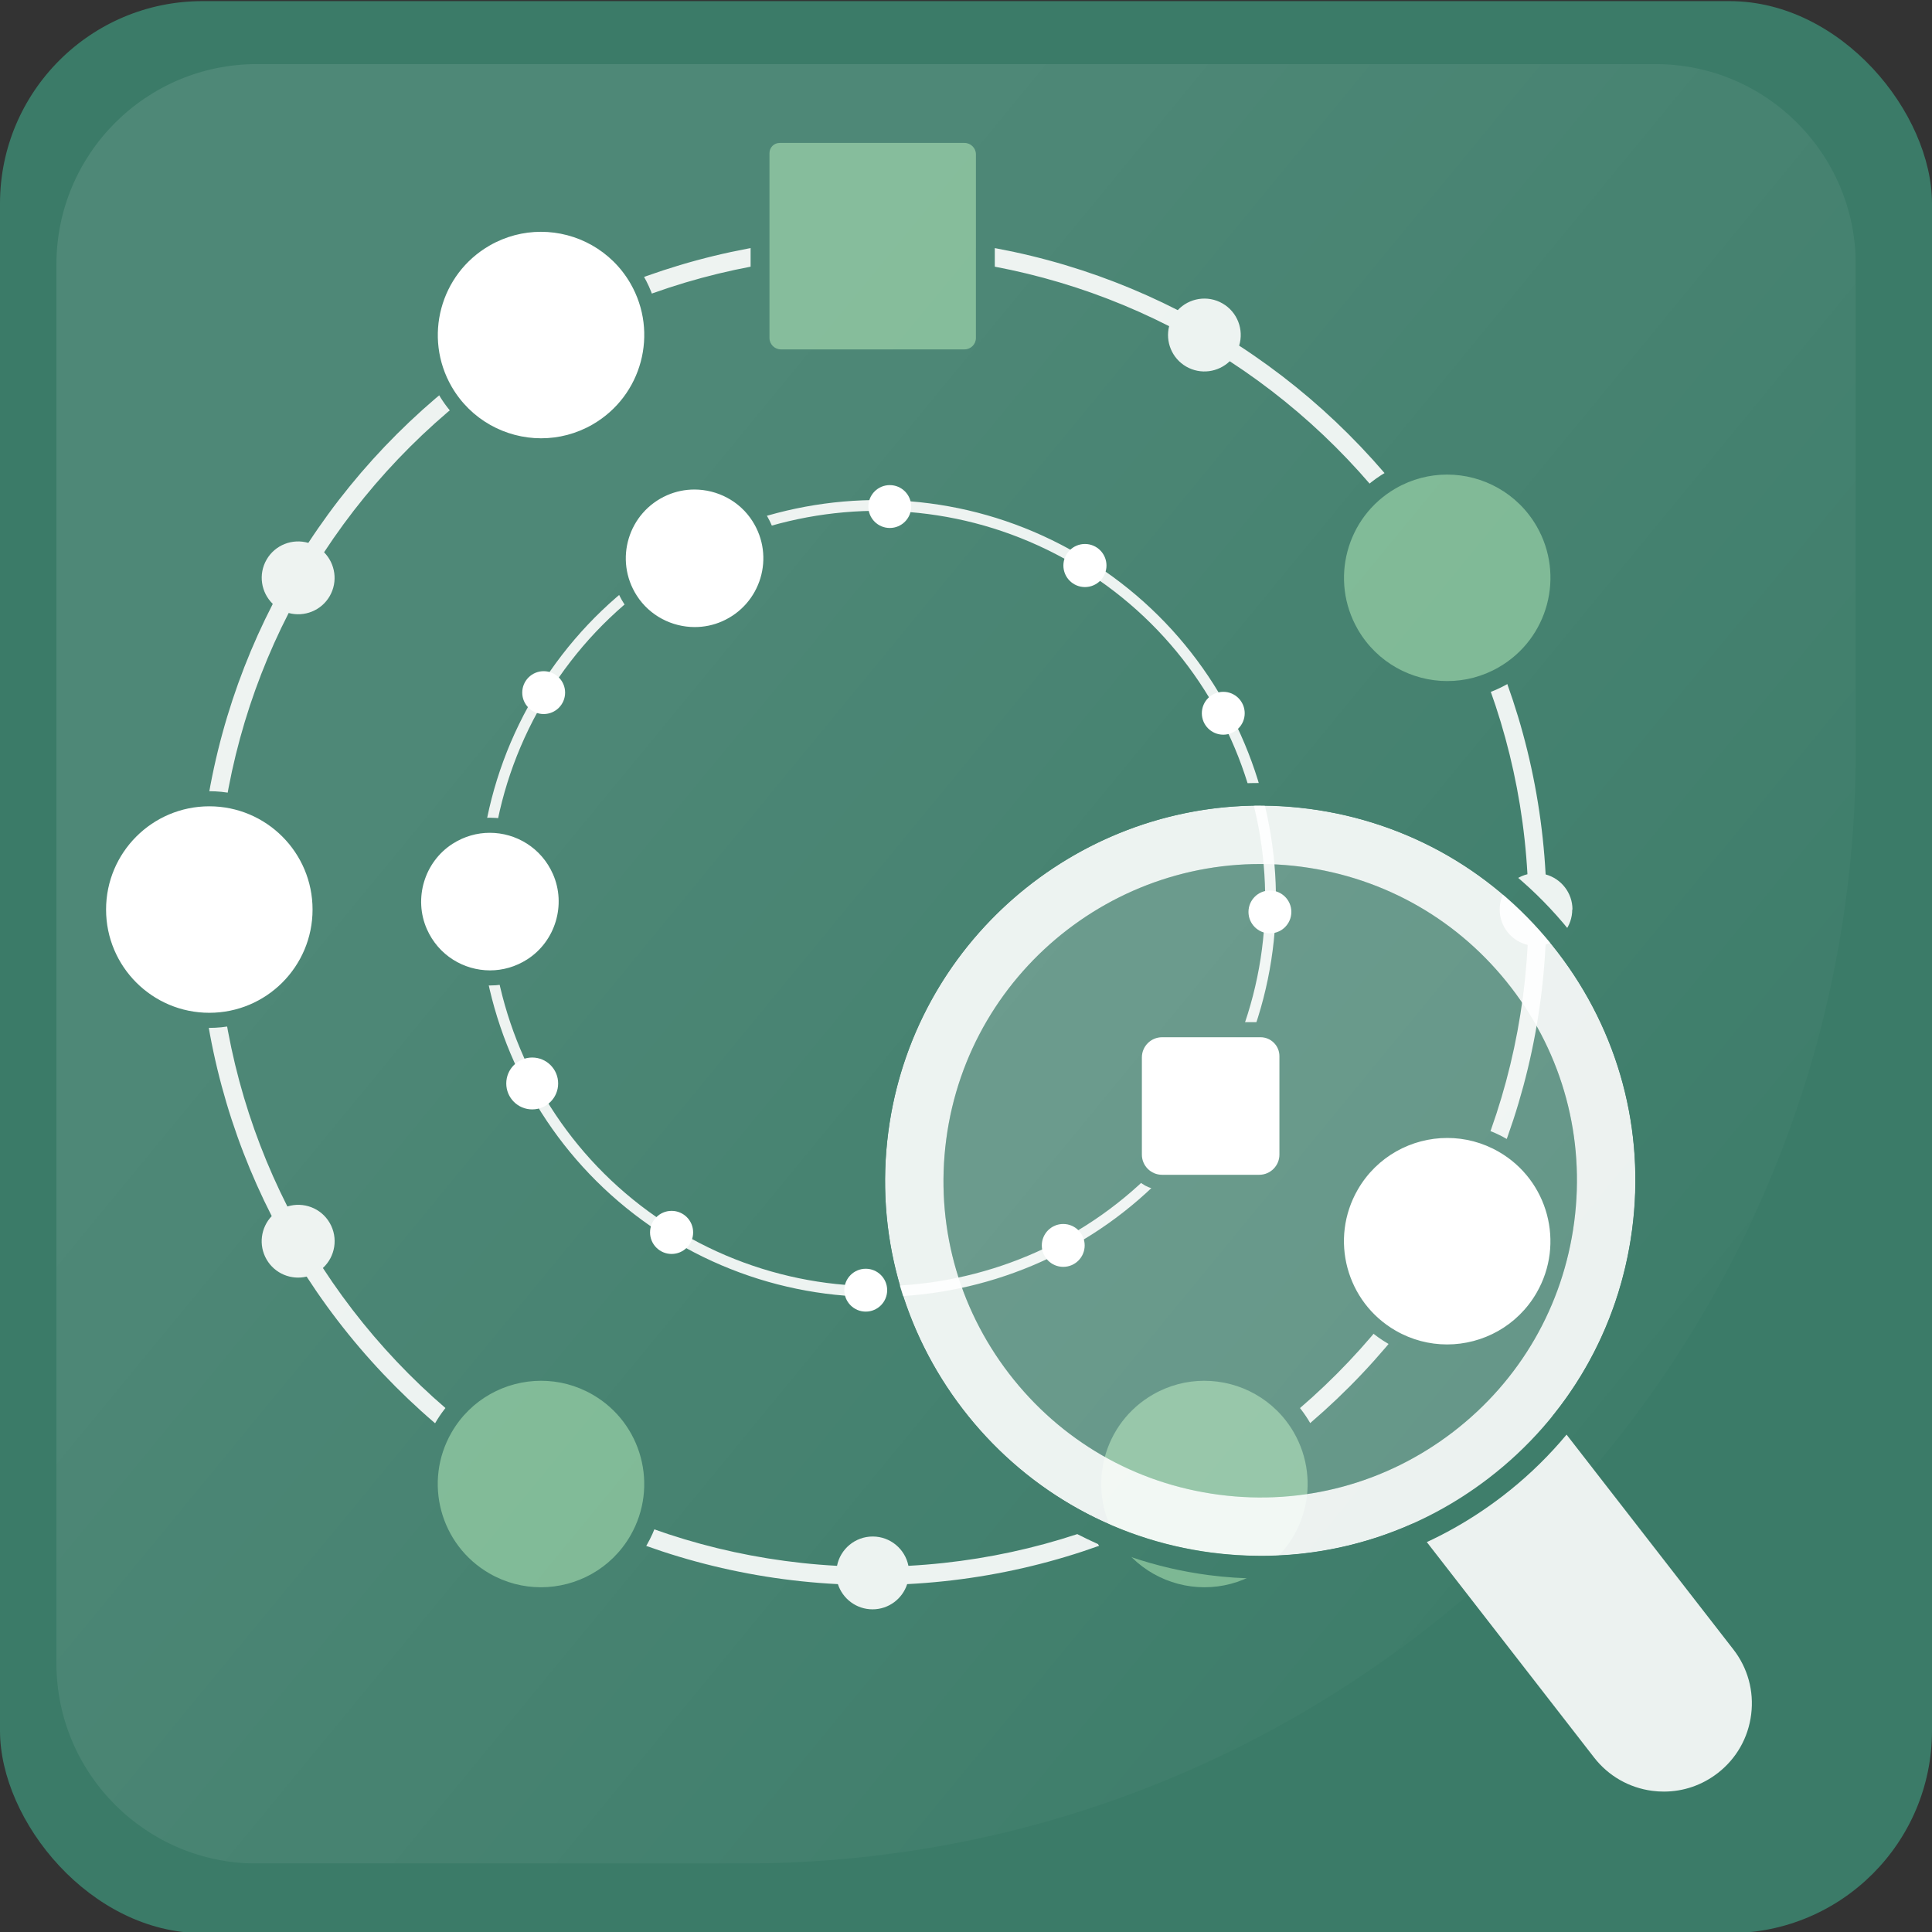 <?xml version="1.0" encoding="UTF-8"?>
<svg xmlns="http://www.w3.org/2000/svg" xmlns:xlink="http://www.w3.org/1999/xlink" viewBox="0 0 512 512">
  <rect x="0" y="0" width="512" height="512" fill="#333333" stroke="none"/>
  <defs>
    <style>
      .cls-1 {
        fill: url(#Dégradé_sans_nom_9);
      }

      .cls-2 {
        stroke: #fff;
        stroke-miterlimit: 10;
        stroke-width: 2.39px;
      }

      .cls-2, .cls-3, .cls-4 {
        fill: #fff;
      }

      .cls-3 {
        opacity: .9;
      }

      .cls-5 {
        fill: #3b7b68;
      }

      .cls-6 {
        fill: #79b691;
      }

      .cls-7 {
        opacity: .2;
      }

      .cls-8 {
        opacity: .1;
      }
    </style>
    <linearGradient id="Dégradé_sans_nom_9" data-name="Dégradé sans nom 9" x1="110.64" y1="133.29" x2="470.04" y2="429" gradientUnits="userSpaceOnUse">
      <stop offset=".05" stop-color="#fff"/>
      <stop offset=".96" stop-color="#fff" stop-opacity="0"/>
    </linearGradient>
    <symbol id="Reflet_Tuile" data-name="Reflet Tuile" viewBox="0 0 476.86 476.86">
      <g class="cls-8">
        <path class="cls-1" d="M181.88,476.86H53.1C23.78,476.86,0,453.09,0,423.76V53.1C0,23.78,23.78,0,53.1,0h370.65c29.33,0,53.1,23.78,53.1,53.1v128.78c0,162.91-132.07,294.98-294.98,294.98Z"/>
      </g>
    </symbol>
  </defs>
  <g id="Fond">
    <rect class="cls-5" x="0" y=".3" width="512" height="512" rx="53.65" ry="53.65"/>
    <g>
      <path class="cls-3" d="M416.72,241.03c0-4.45-3.01-8.18-7.11-9.3-1.38-25.7-8.22-49.98-19.38-71.69,3.1-3.01,3.89-7.83,1.64-11.74-2.27-3.93-6.89-5.65-11.06-4.43-13.65-20.85-31.53-38.68-52.42-52.27,1.29-4.2-.43-8.89-4.4-11.18-3.96-2.29-8.87-1.44-11.87,1.77-21.66-11.04-45.85-17.8-71.46-19.13-.98-4.29-4.81-7.48-9.4-7.48s-8.41,3.2-9.4,7.48c-25.61,1.33-49.8,8.09-71.46,19.13-3-3.21-7.9-4.06-11.87-1.77-3.97,2.29-5.69,6.98-4.4,11.18-20.89,13.59-38.77,31.42-52.42,52.27-4.17-1.22-8.79.5-11.06,4.43-2.26,3.91-1.46,8.73,1.64,11.74-11.16,21.71-18,45.98-19.38,71.69-4.09,1.12-7.11,4.85-7.11,9.3s2.99,8.16,7.06,9.29c1.27,25.79,8.04,50.16,19.15,71.96-2.88,3.02-3.56,7.68-1.37,11.48,2.19,3.79,6.57,5.53,10.62,4.55,13.66,21.08,31.64,39.1,52.67,52.82-.92,4.02.83,8.34,4.58,10.51,3.74,2.16,8.32,1.53,11.34-1.24,21.85,11.23,46.31,18.09,72.2,19.41,1.25,3.87,4.89,6.68,9.18,6.68s7.92-2.8,9.18-6.68c25.89-1.32,50.35-8.18,72.2-19.41,3.02,2.77,7.6,3.4,11.34,1.24,3.76-2.17,5.5-6.49,4.58-10.51,21.03-13.72,39.01-31.74,52.67-52.82,4.05.98,8.43-.76,10.62-4.55,2.19-3.79,1.51-8.46-1.37-11.48,11.11-21.8,17.88-46.17,19.15-71.96,4.07-1.13,7.06-4.86,7.06-9.29ZM326.35,386.83c-2.98-3.32-7.98-4.23-12-1.91-4.04,2.33-5.76,7.15-4.33,11.41-21,10.72-44.45,17.29-69.28,18.63-.87-4.43-4.78-7.77-9.46-7.77s-8.59,3.34-9.46,7.77c-24.82-1.34-48.28-7.91-69.28-18.63,1.42-4.26-.29-9.07-4.33-11.41-4.02-2.32-9.02-1.42-12,1.91-20.18-13.24-37.46-30.57-50.64-50.8,3.25-2.99,4.12-7.93,1.82-11.92-2.3-3.99-7.01-5.7-11.23-4.38-10.65-21.02-17.17-44.49-18.44-69.31,4.25-1.01,7.41-4.82,7.41-9.38s-3.14-8.33-7.36-9.36c1.38-24.81,7.98-48.25,18.73-69.23,4.12,1.12,8.64-.6,10.88-4.48,2.22-3.85,1.48-8.59-1.5-11.61,13.24-20.18,30.57-37.45,50.79-50.63,3.02,2.92,7.71,3.63,11.53,1.42,3.82-2.21,5.55-6.63,4.53-10.71,21.01-10.69,44.46-17.23,69.28-18.54,1.16,4.03,4.86,6.99,9.27,6.99s8.11-2.96,9.27-6.99c24.82,1.31,48.27,7.85,69.28,18.54-1.03,4.08.71,8.5,4.53,10.71,3.82,2.2,8.51,1.5,11.53-1.42,20.23,13.18,37.55,30.45,50.79,50.63-2.99,3.01-3.73,7.76-1.5,11.61,2.24,3.88,6.76,5.6,10.88,4.48,10.75,20.98,17.35,44.42,18.73,69.23-4.22,1.03-7.36,4.83-7.36,9.36s3.16,8.36,7.41,9.38c-1.27,24.83-7.78,48.29-18.44,69.32-4.22-1.32-8.93.4-11.23,4.38-2.3,3.99-1.43,8.93,1.82,11.92-13.18,20.23-30.45,37.56-50.64,50.8Z"/>
      <circle class="cls-4" cx="231.27" cy="65.23" r="20.52"/>
      <g>
        <path class="cls-6" d="M383.55,182.99c-10.65,0-20.56-5.72-25.88-14.93-3.99-6.91-5.05-14.95-2.98-22.65,2.06-7.7,7-14.14,13.91-18.13,4.54-2.62,9.69-4,14.9-4,10.65,0,20.56,5.72,25.88,14.93,3.99,6.91,5.05,14.95,2.98,22.65-2.06,7.7-7,14.14-13.91,18.13-4.54,2.62-9.69,4-14.9,4Z"/>
        <path class="cls-5" d="M383.5,125.77c9.45,0,18.65,4.91,23.72,13.68,7.55,13.08,3.07,29.81-10.01,37.37-4.31,2.49-9.01,3.67-13.65,3.67-9.45,0-18.65-4.91-23.72-13.68-7.55-13.08-3.07-29.81,10.01-37.37,4.31-2.49,9.01-3.67,13.65-3.67M383.5,120.77h0c-5.65,0-11.24,1.5-16.15,4.34-7.48,4.32-12.84,11.3-15.08,19.65-2.24,8.35-1.09,17.07,3.23,24.55,5.76,9.98,16.51,16.18,28.05,16.18,5.65,0,11.23-1.5,16.15-4.34,7.48-4.32,12.84-11.3,15.08-19.65,2.24-8.35,1.09-17.07-3.23-24.55-5.76-9.98-16.51-16.18-28.04-16.18h0Z"/>
      </g>
      <g>
        <path class="cls-4" d="M383.5,358.29c-5.12,0-10.19-1.36-14.65-3.94-6.79-3.92-11.65-10.25-13.68-17.82-2.03-7.57-.99-15.48,2.93-22.27,5.23-9.06,14.98-14.68,25.45-14.68,5.12,0,10.19,1.36,14.65,3.94,6.79,3.92,11.65,10.25,13.68,17.82,2.03,7.57.99,15.48-2.93,22.27-5.23,9.06-14.98,14.68-25.45,14.68Z"/>
        <path class="cls-5" d="M383.55,301.57c4.64,0,9.34,1.18,13.65,3.67,13.08,7.55,17.57,24.28,10.01,37.37-5.07,8.78-14.26,13.68-23.72,13.68-4.64,0-9.34-1.18-13.65-3.67-13.08-7.55-17.57-24.28-10.01-37.37,5.07-8.78,14.26-13.68,23.72-13.68M383.55,297.57h0c-11.18,0-21.6,6.01-27.18,15.68-4.19,7.25-5.3,15.7-3.13,23.79,2.17,8.09,7.36,14.85,14.61,19.04,4.77,2.75,10.18,4.21,15.65,4.21,11.18,0,21.59-6.01,27.18-15.68,4.19-7.25,5.3-15.7,3.13-23.79-2.17-8.09-7.36-14.85-14.61-19.04-4.77-2.75-10.18-4.21-15.65-4.21h0Z"/>
      </g>
      <g>
        <path class="cls-6" d="M319.2,423.14c-10.65,0-20.56-5.72-25.88-14.93-3.99-6.91-5.05-14.95-2.98-22.65,2.06-7.7,7-14.14,13.91-18.13,4.54-2.62,9.69-4,14.9-4,10.65,0,20.56,5.72,25.88,14.93,3.99,6.91,5.05,14.95,2.98,22.65-2.06,7.7-7,14.14-13.91,18.13-4.54,2.62-9.69,4-14.9,4Z"/>
        <path class="cls-5" d="M319.15,365.92c9.45,0,18.65,4.91,23.72,13.68,7.55,13.08,3.07,29.81-10.01,37.37-4.31,2.49-9.01,3.67-13.65,3.67-9.45,0-18.65-4.91-23.72-13.68-7.55-13.08-3.07-29.81,10.01-37.37,4.31-2.49,9.01-3.67,13.65-3.67M319.15,360.92h0c-5.65,0-11.24,1.5-16.15,4.34-7.48,4.32-12.84,11.3-15.08,19.65-2.24,8.35-1.09,17.07,3.23,24.55,5.76,9.98,16.51,16.18,28.05,16.18,5.65,0,11.23-1.5,16.15-4.34,7.48-4.32,12.84-11.3,15.08-19.65,2.24-8.35,1.09-17.07-3.23-24.55-5.76-9.98-16.51-16.18-28.04-16.18h0Z"/>
      </g>
      <g>
        <path class="cls-6" d="M143.35,423.14c-5.21,0-10.37-1.38-14.9-4-6.91-3.99-11.85-10.43-13.91-18.13-2.06-7.7-1-15.75,2.98-22.66,5.32-9.21,15.23-14.93,25.88-14.93,5.21,0,10.37,1.38,14.9,4,14.26,8.23,19.16,26.53,10.93,40.78-5.32,9.21-15.24,14.93-25.88,14.93Z"/>
        <path class="cls-5" d="M143.4,365.92c4.64,0,9.34,1.18,13.65,3.67,13.08,7.55,17.57,24.28,10.01,37.37-5.07,8.78-14.26,13.68-23.72,13.68-4.64,0-9.34-1.18-13.65-3.67-13.08-7.55-17.57-24.28-10.01-37.37,5.07-8.78,14.26-13.68,23.72-13.68M143.4,360.92h0c-11.54,0-22.28,6.2-28.05,16.18-8.92,15.45-3.61,35.28,11.84,44.2,4.92,2.84,10.5,4.34,16.15,4.34,11.54,0,22.28-6.2,28.05-16.18,8.92-15.45,3.61-35.28-11.84-44.2-4.92-2.84-10.5-4.34-16.15-4.34h0Z"/>
      </g>
      <g>
        <path class="cls-4" d="M55.47,270.39c-16.19,0-29.36-13.17-29.36-29.36s13.17-29.36,29.36-29.36,29.36,13.17,29.36,29.36-13.17,29.36-29.36,29.36Z"/>
        <path class="cls-5" d="M55.47,213.68c15.11,0,27.36,12.25,27.36,27.36s-12.25,27.36-27.36,27.36-27.36-12.25-27.36-27.36,12.25-27.36,27.36-27.36M55.47,209.68c-17.29,0-31.36,14.07-31.36,31.36s14.07,31.36,31.36,31.36,31.36-14.07,31.36-31.36-14.07-31.36-31.36-31.36h0Z"/>
      </g>
      <g>
        <path class="cls-4" d="M143.4,118.14c-10.47,0-20.22-5.63-25.45-14.68-8.09-14.02-3.27-32,10.75-40.1,4.46-2.58,9.53-3.94,14.65-3.94,10.47,0,20.22,5.63,25.45,14.68,8.09,14.02,3.27,32-10.75,40.1-4.46,2.58-9.53,3.94-14.65,3.94Z"/>
        <path class="cls-5" d="M143.35,61.43c9.45,0,18.65,4.91,23.72,13.68,7.55,13.08,3.07,29.81-10.01,37.37-4.31,2.49-9.01,3.67-13.65,3.67-9.45,0-18.65-4.91-23.72-13.68-7.55-13.08-3.07-29.81,10.01-37.37,4.31-2.49,9.01-3.67,13.65-3.67M143.35,57.43h0c-5.47,0-10.89,1.45-15.65,4.21-7.25,4.19-12.44,10.95-14.61,19.04-2.17,8.09-1.06,16.54,3.13,23.79,5.58,9.67,16,15.68,27.18,15.68,5.47,0,10.89-1.45,15.65-4.21,7.25-4.19,12.44-10.95,14.61-19.04,2.17-8.09,1.06-16.54-3.13-23.79-5.58-9.67-16-15.68-27.18-15.68h0Z"/>
      </g>
      <g>
        <path class="cls-6" d="M206.94,95.09c-3.04,0-5.52-2.48-5.52-5.52v-49.01c0-2.86,2.32-5.18,5.18-5.18h49.01c3.04,0,5.52,2.48,5.52,5.52v48.67c0,3.04-2.48,5.52-5.52,5.52h-48.67Z"/>
        <path class="cls-5" d="M255.61,37.88c1.66,0,3.02,1.36,3.02,3.02v48.67c0,1.66-1.36,3.02-3.02,3.02h-48.67c-1.66,0-3.02-1.36-3.02-3.02v-49.01c0-1.47,1.21-2.68,2.68-2.68h49.01M255.61,32.88h-49.01c-4.24,0-7.68,3.45-7.68,7.68v49.01c0,4.42,3.6,8.02,8.02,8.02h48.67c4.42,0,8.02-3.6,8.02-8.02v-48.67c0-4.42-3.6-8.02-8.02-8.02h0Z"/>
      </g>
      <path class="cls-3" d="M142.77,182.47c30.68-49.5,95.92-64.82,145.42-34.14,49.5,30.68,64.82,95.92,34.14,145.42-30.68,49.5-95.92,64.82-145.42,34.14-49.5-30.68-64.82-95.92-34.14-145.42ZM319.9,292.25c29.85-48.17,14.95-111.64-33.21-141.49-48.17-29.85-111.64-14.95-141.49,33.21-29.85,48.17-14.95,111.64,33.21,141.49,48.17,29.85,111.64,14.95,141.49-33.21Z"/>
      <circle class="cls-2" cx="321.12" cy="293" r="5.71"/>
      <circle class="cls-2" cx="141.04" cy="287.13" r="5.68"/>
      <circle class="cls-2" cx="183.65" cy="146.92" r="5.68"/>
      <g>
        <path class="cls-4" d="M307.95,313.33c-4.05,0-7.34-3.29-7.34-7.34v-25.77c0-4.05,3.29-7.34,7.34-7.34h26.11c3.86,0,7,3.14,7,7v26.11c0,4.05-3.29,7.34-7.34,7.34h-25.77Z"/>
        <path class="cls-5" d="M334.06,274.88c2.75,0,5,2.25,5,5v26.11c0,2.94-2.4,5.34-5.34,5.34h-25.77c-2.94,0-5.34-2.4-5.34-5.34v-25.77c0-2.94,2.4-5.34,5.34-5.34h26.11M334.06,270.88h-26.11c-5.15,0-9.34,4.19-9.34,9.34v25.77c0,5.15,4.19,9.34,9.34,9.34h25.77c5.15,0,9.34-4.19,9.34-9.34v-26.11c0-4.96-4.04-9-9-9h0Z"/>
      </g>
      <g>
        <path class="cls-4" d="M129.85,259.16c-8.04,0-15.33-4.77-18.57-12.15-3.95-8.99-.7-19.77,7.56-25.08,3.29-2.12,7.08-3.23,10.95-3.23,8.04,0,15.33,4.77,18.57,12.15,3.95,8.99.7,19.77-7.56,25.08-3.29,2.12-7.08,3.23-10.95,3.23Z"/>
        <path class="cls-5" d="M129.8,220.7c6.96,0,13.68,3.99,16.74,10.95,3.57,8.12.64,17.81-6.81,22.59-3.09,1.98-6.51,2.92-9.87,2.92-6.96,0-13.68-3.99-16.74-10.95-3.57-8.12-.64-17.81,6.81-22.59,3.09-1.98,6.51-2.92,9.87-2.92M129.8,216.7h0c-4.26,0-8.42,1.23-12.03,3.55-9.08,5.83-12.66,17.68-8.31,27.57,3.56,8.1,11.57,13.34,20.4,13.34,4.26,0,8.42-1.23,12.03-3.55,9.08-5.83,12.66-17.68,8.31-27.57-3.56-8.1-11.57-13.34-20.4-13.34h0Z"/>
      </g>
      <g>
        <path class="cls-4" d="M184.12,168.18c-6.85,0-13.39-3.54-17.05-9.25-3.22-5.01-4.08-11.14-2.37-16.81,1.71-5.68,5.83-10.31,11.28-12.71,2.54-1.12,5.24-1.68,8.03-1.68,6.85,0,13.39,3.54,17.05,9.25,3.22,5.01,4.08,11.14,2.37,16.82-1.71,5.68-5.83,10.31-11.28,12.71-2.54,1.12-5.24,1.68-8.03,1.68Z"/>
        <path class="cls-5" d="M184.02,129.73c6.05,0,11.95,3.01,15.36,8.33,6.09,9.48,2.28,22.08-8.03,26.61-2.33,1.02-4.79,1.51-7.23,1.51-6.05,0-11.95-3.01-15.36-8.33-6.09-9.48-2.28-22.08,8.03-26.61,2.33-1.02,4.79-1.51,7.23-1.51M184.02,125.73h0c-3.07,0-6.04.62-8.84,1.85-5.99,2.63-10.51,7.72-12.39,13.96-1.88,6.24-.93,12.97,2.6,18.47,4.09,6.36,11.09,10.16,18.73,10.16,3.07,0,6.04-.62,8.84-1.85,5.99-2.63,10.51-7.72,12.39-13.96,1.88-6.24.93-12.97-2.6-18.47-4.09-6.36-11.09-10.16-18.73-10.16h0Z"/>
      </g>
      <g>
        <g class="cls-7">
          <path class="cls-4" d="M323.04,396.12c-22.23-2.92-41.98-14.32-55.64-32.1-13.65-17.78-19.56-39.82-16.64-62.04,6.03-45.88,48.26-78.31,94.14-72.28,22.23,2.92,41.99,14.32,55.64,32.1,13.65,17.78,19.56,39.81,16.64,62.04-2.92,22.23-14.32,41.99-32.1,55.64-17.78,13.65-39.81,19.56-62.04,16.64Z"/>
        </g>
        <path class="cls-3" d="M459.33,437.08l-47.94-61.74c11.4-14.08,18.74-31.07,21.16-49.48,3.46-26.33-3.54-52.43-19.71-73.5-16.17-21.07-39.58-34.57-65.91-38.03-54.35-7.15-104.39,31.27-111.53,85.63-7.14,54.36,31.27,104.39,85.63,111.53,4.4.58,8.79.86,13.16.86,13.92,0,27.54-2.92,40.15-8.55l48.11,61.96c3.8,4.89,9.27,8.02,15.4,8.83,1.04.14,2.07.2,3.1.2,5.16,0,10.14-1.7,14.29-4.92,4.93-3.83,8.07-9.35,8.84-15.54.78-6.19-.91-12.32-4.74-17.24ZM323.04,396.12c-22.23-2.92-41.98-14.32-55.64-32.1-13.65-17.78-19.56-39.82-16.64-62.04,6.03-45.88,48.26-78.31,94.14-72.28,22.23,2.92,41.99,14.32,55.64,32.1,13.65,17.78,19.56,39.81,16.64,62.04-2.92,22.23-14.32,41.99-32.1,55.64-17.78,13.65-39.81,19.56-62.04,16.64Z"/>
        <path class="cls-5" d="M333.9,213.5c4.3,0,8.64.28,13.02.85,26.32,3.46,49.73,16.96,65.89,38.02,16.17,21.06,23.17,47.15,19.71,73.48-3.46,26.32-16.96,49.73-38.02,65.89-17.54,13.47-38.57,20.57-60.33,20.57-4.36,0-8.75-.29-13.15-.86-26.32-3.46-49.72-16.96-65.89-38.02-16.17-21.06-23.17-47.16-19.71-73.48,6.57-49.96,49.39-86.45,98.48-86.46M333.91,207.5h0c-52.67,0-97.56,39.42-104.43,91.68-3.67,27.91,3.76,55.58,20.9,77.91,17.14,22.33,41.96,36.65,69.87,40.32,4.62.61,9.31.91,13.93.91,23.27,0,45.39-7.54,63.98-21.81,22.33-17.14,36.65-41.96,40.32-69.87,3.67-27.91-3.76-55.58-20.9-77.91-17.14-22.33-41.96-36.65-69.87-40.32-4.57-.6-9.21-.91-13.79-.91h0Z"/>
      </g>
      <circle class="cls-4" cx="281.77" cy="330.05" r="5.68"/>
      <circle class="cls-4" cx="229.43" cy="341.91" r="5.68"/>
      <circle class="cls-4" cx="177.98" cy="326.6" r="5.71"/>
      <circle class="cls-4" cx="144.08" cy="183.55" r="5.68"/>
      <circle class="cls-4" cx="235.8" cy="134.24" r="5.68"/>
      <circle class="cls-4" cx="287.52" cy="149.87" r="5.71"/>
      <circle class="cls-4" cx="324.18" cy="189.02" r="5.68"/>
      <circle class="cls-4" cx="336.54" cy="241.67" r="5.68"/>
    </g>
  </g>
  <g id="reflet">
    <use width="476.86" height="476.86" transform="translate(14.95 16.99)" xlink:href="#Reflet_Tuile"/>
  </g>
</svg>